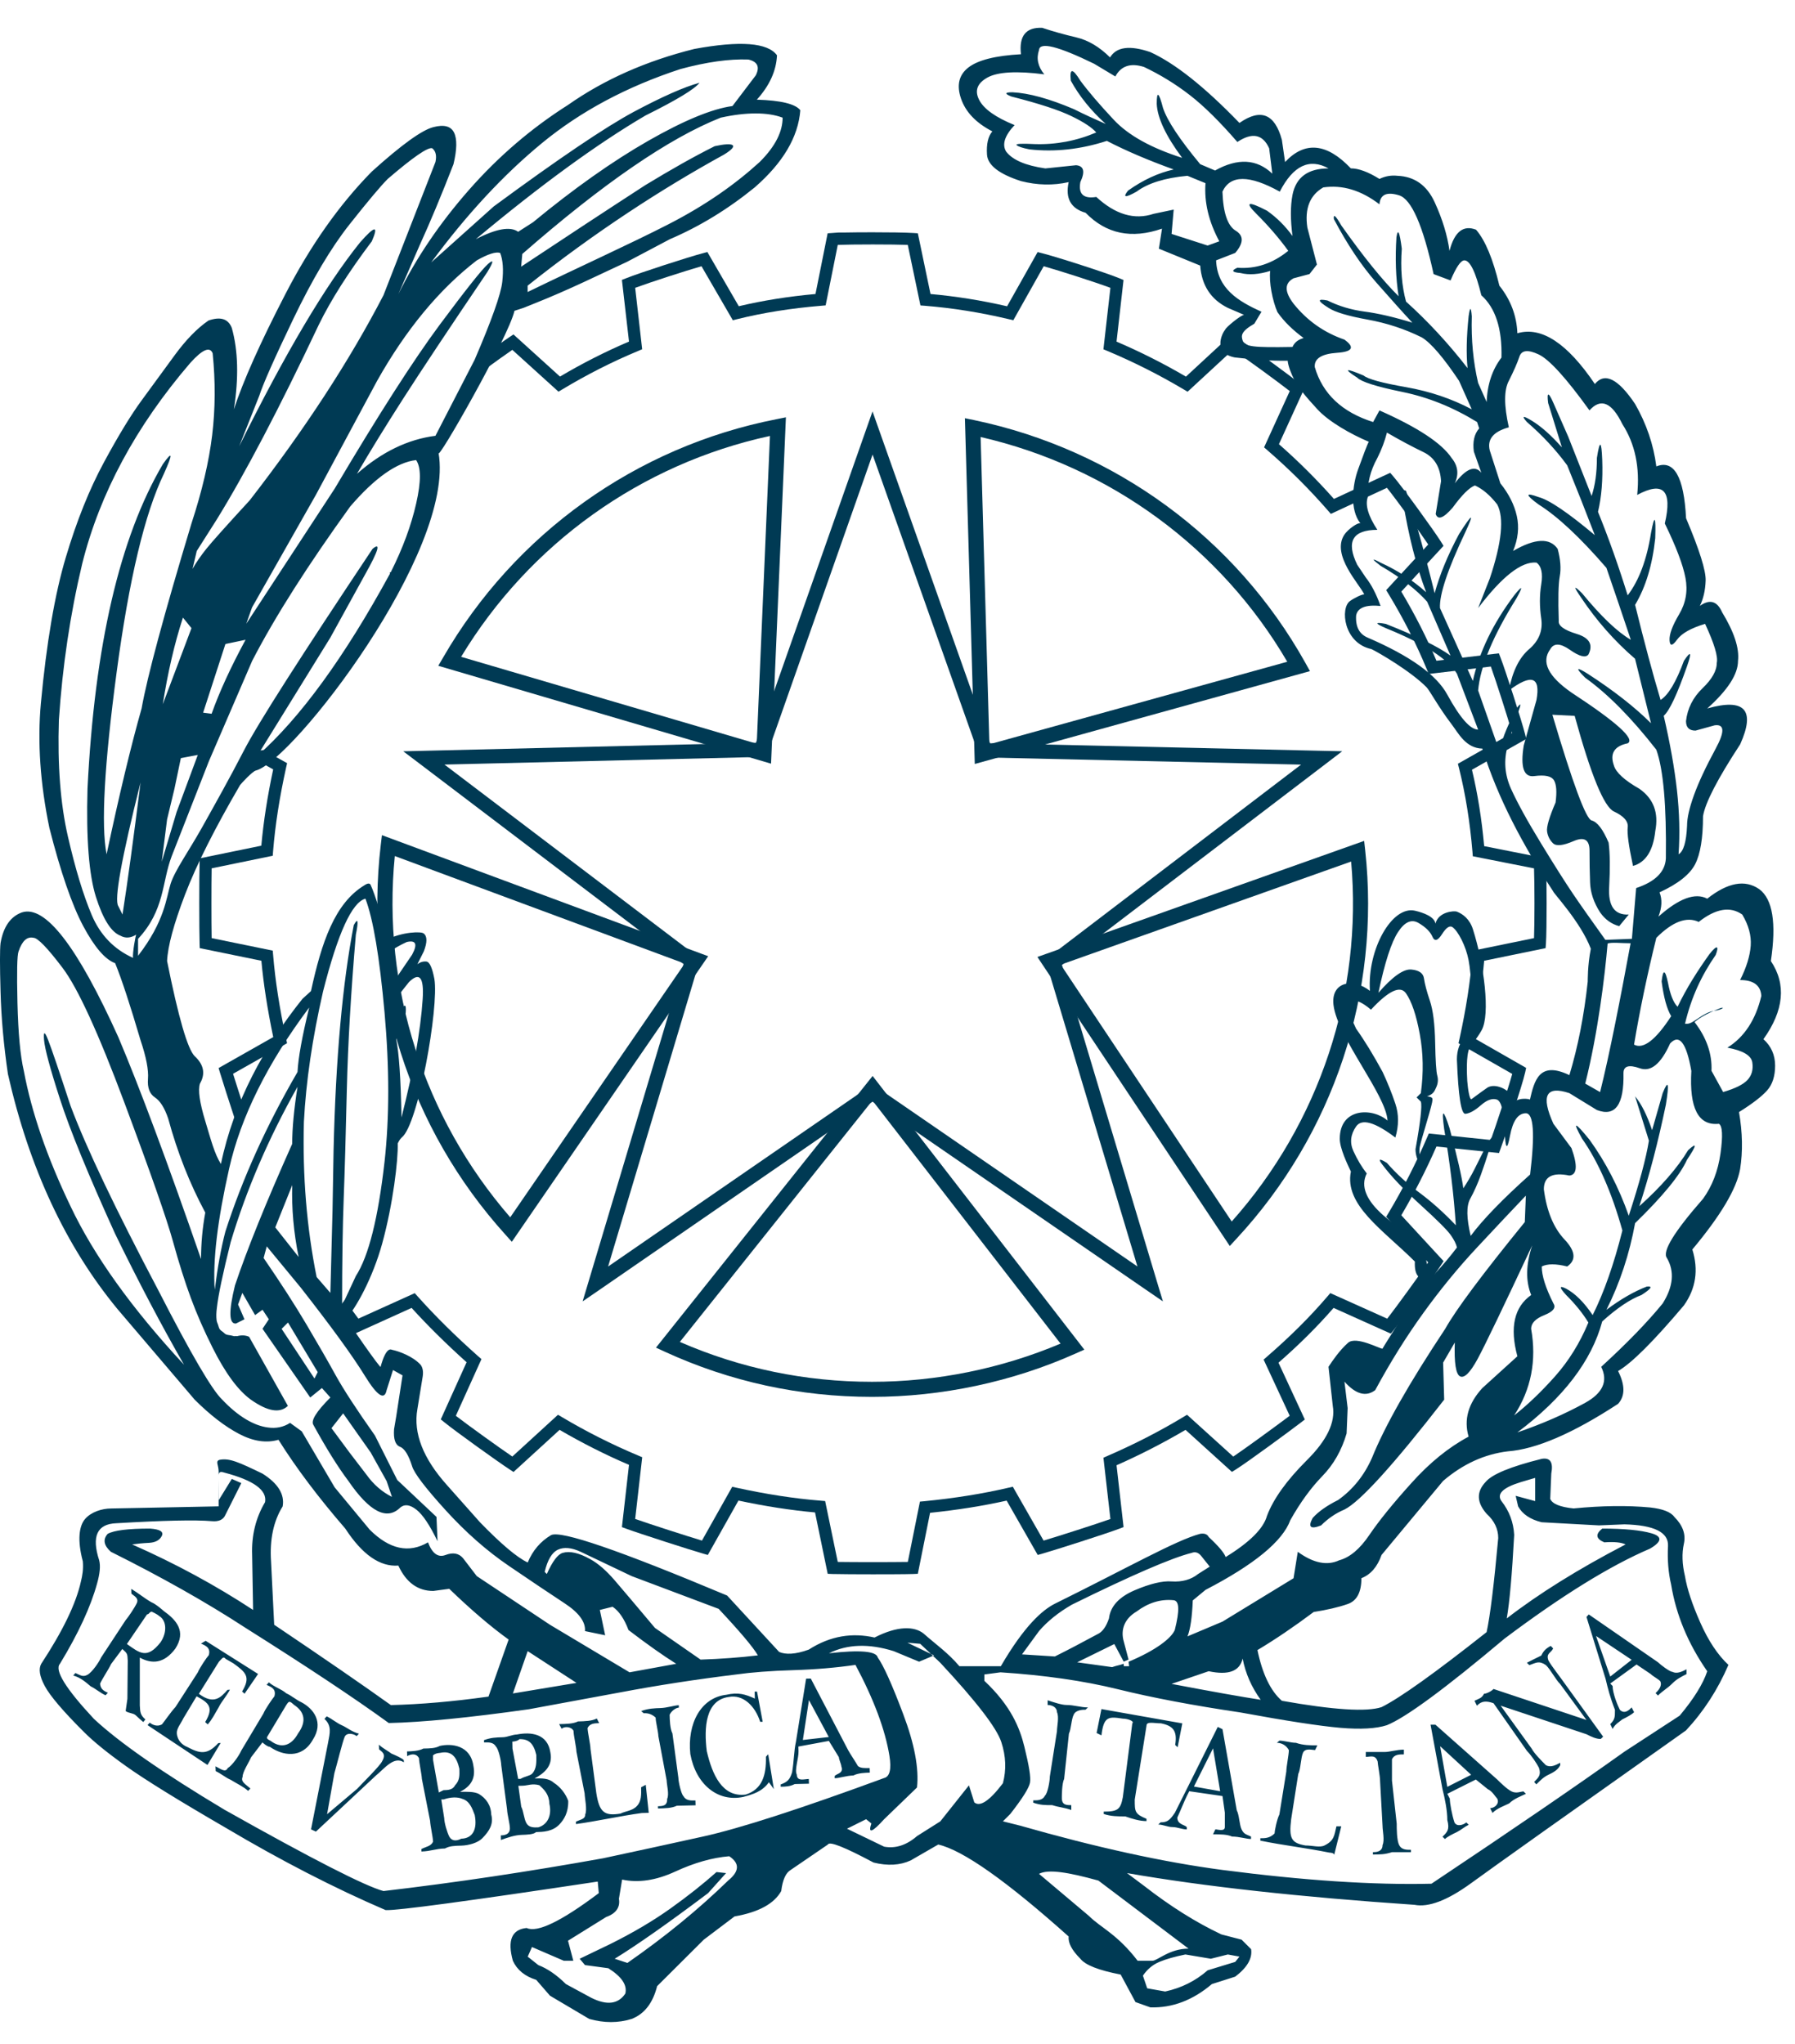 <svg width="36" height="41" viewBox="0 0 36 41" fill="none" xmlns="http://www.w3.org/2000/svg">
<path fill-rule="evenodd" clip-rule="evenodd" d="M27.296 27.089C27.477 27.089 27.731 27.18 27.667 27.331C27.604 27.484 27.532 27.74 27.389 27.757C27.247 27.773 26.969 27.572 26.969 27.393C26.969 27.215 27.116 27.089 27.296 27.089Z" fill="#003A54"/>
<path fill-rule="evenodd" clip-rule="evenodd" d="M11.583 31.995C11.782 32.093 11.98 32.093 12.179 31.995L12.03 31.761L11.69 31.465C11.505 31.366 11.356 31.457 11.243 31.74L11.583 31.995Z" fill="#003A54"/>
<path fill-rule="evenodd" clip-rule="evenodd" d="M21.752 38.862C21.695 38.961 21.731 39.06 21.859 39.159C21.986 39.258 22.092 39.279 22.177 39.223L21.752 38.862Z" fill="#003A54"/>
<path fill-rule="evenodd" clip-rule="evenodd" d="M35.516 19.276C35.63 18.513 35.552 18.032 35.283 17.834C34.999 17.636 34.651 17.7 34.24 18.025C33.999 17.898 33.673 18.018 33.261 18.385C33.333 18.201 33.339 18.039 33.283 17.898C33.652 17.728 33.889 17.541 33.996 17.336C34.102 17.131 34.155 16.81 34.155 16.372C34.198 16.103 34.446 15.623 34.9 14.93C35.212 14.238 34.992 13.997 34.24 14.21C34.651 13.842 34.857 13.524 34.857 13.255C34.886 13.001 34.779 12.676 34.538 12.28C34.439 12.054 34.29 12.012 34.091 12.153C34.162 12.012 34.201 11.842 34.208 11.644C34.215 11.447 34.084 11.03 33.815 10.394C33.773 9.56 33.573 9.214 33.219 9.355C33.163 8.917 33.02 8.5 32.794 8.104C32.453 7.596 32.184 7.461 31.986 7.702C31.432 6.882 30.914 6.543 30.432 6.684C30.418 6.331 30.297 6.013 30.071 5.73C29.943 5.193 29.787 4.819 29.603 4.607C29.347 4.508 29.17 4.649 29.071 5.031C29.028 4.72 28.929 4.395 28.773 4.055C28.617 3.716 28.369 3.54 28.028 3.526C27.901 3.512 27.78 3.533 27.666 3.589C27.44 3.448 27.248 3.377 27.092 3.377C26.61 2.869 26.17 2.826 25.773 3.25L25.709 2.805C25.567 2.282 25.284 2.169 24.858 2.466C24.163 1.745 23.568 1.272 23.071 1.045C22.66 0.904 22.39 0.939 22.263 1.152C22.05 0.94 21.823 0.805 21.582 0.749C21.341 0.692 21.114 0.629 20.902 0.558C20.575 0.544 20.434 0.721 20.476 1.088C19.965 1.116 19.614 1.205 19.423 1.353C19.231 1.501 19.182 1.71 19.274 1.978C19.366 2.247 19.575 2.466 19.902 2.635C19.817 2.734 19.781 2.89 19.795 3.102C19.81 3.314 20.036 3.49 20.476 3.632C20.802 3.716 21.121 3.723 21.433 3.653C21.362 3.978 21.476 4.183 21.773 4.268C22.185 4.692 22.695 4.798 23.305 4.586L23.242 4.988L24.071 5.327C24.1 5.723 24.284 6.006 24.625 6.175L24.95 6.315C24.88 6.323 24.575 6.574 24.571 6.614C24.503 6.693 24.321 7.083 24.764 7.169C25.101 7.208 25.471 7.242 25.825 7.235C25.834 7.339 25.898 7.508 25.965 7.628C26.026 7.756 26.174 7.942 26.422 8.21C26.653 8.46 27.087 8.706 27.453 8.861C27.43 8.888 27.329 9.163 27.237 9.416C27.125 9.725 27.067 10.227 27.284 10.496C27.237 10.473 27.033 10.615 26.96 10.727C26.696 11.135 27.27 11.72 27.361 11.922C27.316 11.917 27.157 11.996 27.074 12.056C26.877 12.196 26.944 12.899 27.505 13.019C27.645 13.086 28.289 13.459 28.611 13.785C28.673 13.849 28.854 14.188 29.111 14.524C29.249 14.704 29.394 15.007 29.73 15.015C30.037 16.006 30.544 16.953 31.15 17.878C31.147 17.906 31.704 18.495 31.905 19.029C31.837 19.374 31.845 19.671 31.843 19.688C31.77 20.369 31.647 20.995 31.475 21.564C30.871 21.274 30.773 21.67 30.683 22.058C30.699 22.039 30.403 22.001 30.363 22.137C30.39 21.901 30.001 21.695 29.825 21.819C29.82 21.822 29.631 21.955 29.514 22.044C29.475 22.073 29.44 21.849 29.427 21.682C29.421 21.567 29.398 21.173 29.472 21.019C29.483 20.994 29.626 20.824 29.714 20.666C29.894 20.346 29.763 19.338 29.541 18.64C29.475 18.431 29.337 18.331 29.216 18.284C29.167 18.265 28.849 18.283 28.789 18.526C28.772 18.388 28.548 18.306 28.382 18.267C27.917 18.156 27.419 19.047 27.475 19.874C27.136 19.607 26.69 19.692 26.744 20.155C26.82 20.804 27.799 21.956 27.828 22.476C27.535 22.216 26.871 22.209 26.87 22.841C26.87 23.034 27.027 23.359 27.093 23.498C26.958 24.172 27.738 24.667 28.376 25.303C28.364 25.604 28.468 25.608 28.565 25.725C28.45 25.903 27.736 27.023 27.727 27.05C27.692 27.064 27.2 26.789 27.037 26.932C26.865 27.084 26.725 27.291 26.644 27.414L26.73 28.2C26.787 28.524 26.613 28.889 26.208 29.29C25.804 29.693 25.538 30.064 25.41 30.404C25.34 30.658 25.063 30.934 24.581 31.23C24.553 31.146 24.439 31.011 24.241 30.827C24.212 30.771 24.155 30.75 24.07 30.764C23.588 30.892 22.616 31.445 21.156 32.166C20.902 32.294 20.54 32.615 20.072 33.42H19.242C19.015 33.152 18.774 32.986 18.518 32.76C18.334 32.619 18.008 32.604 17.54 32.844C17.101 32.745 16.661 32.804 16.221 33.086C15.952 33.185 15.753 33.189 15.626 33.133L14.583 32.002C12.428 31.097 11.25 30.691 11.052 30.79C10.839 30.917 10.683 31.099 10.584 31.339C10.371 31.24 10.052 30.971 9.626 30.532L8.967 29.79C8.485 29.253 8.286 28.744 8.371 28.263L8.478 27.606C8.492 27.507 8.478 27.429 8.435 27.373C8.279 27.203 8.003 27.102 7.861 27.073C7.831 27.06 7.739 27.028 7.634 27.411C7.662 27.503 6.953 26.481 6.944 26.447C7.134 26.243 7.473 25.64 7.666 24.939C7.884 24.144 7.986 23.268 7.977 22.933C8.01 22.87 8.019 22.853 8.057 22.815C8.387 22.563 8.806 20.203 8.712 19.636C8.669 19.41 8.616 19.293 8.552 19.286C8.488 19.279 8.428 19.297 8.371 19.339L8.499 19.084C8.57 18.901 8.57 18.781 8.499 18.724C8.457 18.679 8.073 18.685 7.74 18.854C7.699 18.485 7.524 17.945 7.434 17.75C7.404 17.684 7.312 17.755 7.309 17.756C6.713 18.116 6.449 18.902 6.237 19.878L6.066 20.034C5.302 20.988 4.691 22.098 4.431 23.346C4.303 23.147 4.23 22.861 4.117 22.486C4.003 22.113 3.968 21.861 4.01 21.734C4.124 21.537 4.088 21.353 3.904 21.183C3.762 21.041 3.578 20.406 3.351 19.275C3.365 18.978 3.485 18.533 3.712 17.94C3.939 17.346 4.319 16.595 4.815 15.746C4.842 15.71 5.062 15.472 5.13 15.455C5.866 15.272 9.139 11.048 8.795 9.081C8.741 9.316 10.201 6.759 10.318 6.234L10.499 6.175L10.711 6.09C11.421 5.808 12.024 5.506 12.577 5.251L13.434 4.798C14.03 4.543 14.598 4.197 15.136 3.759C15.704 3.264 16.009 2.749 16.051 2.211C15.952 2.084 15.661 2.014 15.179 1.999C15.434 1.717 15.569 1.42 15.583 1.109C15.399 0.855 14.846 0.812 13.924 0.982C12.96 1.222 12.115 1.597 11.392 2.105C10.655 2.572 9.992 3.141 9.403 3.812C8.814 4.483 8.343 5.179 7.989 5.9L8.414 4.925C8.627 4.458 8.854 3.914 9.095 3.293C9.166 2.996 9.169 2.784 9.105 2.657C9.042 2.53 8.903 2.494 8.691 2.55C8.464 2.607 8.052 2.904 7.457 3.441C6.804 4.105 6.226 4.925 5.723 5.9C5.219 6.875 4.875 7.645 4.691 8.21C4.79 7.574 4.776 7.03 4.649 6.578C4.578 6.394 4.422 6.345 4.181 6.429C3.954 6.585 3.727 6.818 3.5 7.129C3.273 7.44 3.053 7.74 2.841 8.03C2.628 8.32 2.376 8.733 2.086 9.27C1.795 9.807 1.539 10.443 1.32 11.178C1.1 11.913 0.933 12.888 0.82 14.103C0.749 14.88 0.806 15.714 0.99 16.604C1.217 17.495 1.444 18.152 1.67 18.576C1.897 19 2.11 19.247 2.309 19.318C2.436 19.629 2.607 20.145 2.819 20.866C2.933 21.204 2.982 21.462 2.968 21.639C2.954 21.815 3 21.94 3.107 22.011C3.213 22.081 3.301 22.222 3.373 22.434C3.557 23.113 3.805 23.741 4.117 24.321C4.06 24.632 4.032 24.942 4.032 25.253C3.352 23.29 2.798 21.805 2.373 20.802C1.55 18.979 0.905 18.145 0.437 18.301C0.209 18.385 0.067 18.59 0.011 18.915C-0.004 19.042 -0.004 19.367 0.011 19.89C0.025 20.413 0.074 20.965 0.159 21.543C0.585 23.423 1.316 24.992 2.351 26.25L3.904 28.073C4.216 28.384 4.514 28.613 4.797 28.761C5.081 28.91 5.343 28.948 5.585 28.878C5.939 29.443 6.386 30.036 6.925 30.659C7.265 31.181 7.62 31.429 7.989 31.401C8.145 31.739 8.378 31.91 8.691 31.91L9.01 31.867C9.449 32.291 9.847 32.63 10.201 32.885L9.797 34.029C9.088 34.128 8.435 34.185 7.839 34.199C7.286 33.803 6.507 33.266 5.499 32.588L5.436 31.316C5.407 30.878 5.485 30.51 5.669 30.214C5.712 29.974 5.577 29.754 5.265 29.557C4.797 29.331 4.598 29.238 4.4 29.281C4.315 29.309 4.385 29.387 4.385 29.515V29.594C4.385 29.53 4.413 29.508 4.494 29.535C5.09 29.691 5.359 29.889 5.316 30.129C5.131 30.44 5.042 30.794 5.057 31.189L5.076 32.291C4.324 31.797 3.515 31.358 2.65 30.977C2.749 30.963 2.862 30.951 2.989 30.945C3.117 30.938 3.202 30.892 3.245 30.807C3.287 30.722 3.209 30.673 3.01 30.659C2.571 30.659 2.287 30.694 2.159 30.765C2.06 30.878 2.081 30.997 2.223 31.124C3.244 31.633 4.145 32.142 4.925 32.651C6.159 33.429 7.116 34.064 7.797 34.559C8.464 34.545 9.399 34.453 10.605 34.283L12.435 33.945C13.186 33.803 13.966 33.683 14.775 33.584C15.072 33.542 15.448 33.513 15.902 33.499C16.356 33.485 16.774 33.449 17.157 33.393C17.526 34.086 17.753 34.693 17.838 35.216C17.881 35.485 17.845 35.634 17.732 35.662C16.044 36.283 14.831 36.675 14.094 36.837C13.357 37 12.69 37.145 12.094 37.272C10.605 37.54 9.137 37.76 7.691 37.929C7.322 37.83 6.258 37.286 4.5 36.297C3.251 35.549 2.379 34.94 1.883 34.475C1.316 33.867 1.089 33.499 1.202 33.371C1.571 32.764 1.819 32.227 1.947 31.761C2.003 31.563 2.018 31.408 1.989 31.295C1.833 30.814 1.947 30.567 2.33 30.552C3.28 30.496 3.918 30.482 4.244 30.51C4.386 30.524 4.479 30.482 4.521 30.383L4.84 29.747L4.649 29.663L4.388 30.087L4.385 29.658V30.213L2.23 30.256C2.045 30.256 1.826 30.326 1.705 30.468C1.585 30.609 1.548 30.892 1.661 31.316C1.675 31.471 1.652 31.605 1.623 31.719C1.524 32.17 1.253 32.722 0.827 33.371C0.771 33.471 0.791 33.619 0.898 33.817C1.004 34.015 1.268 34.326 1.694 34.749C1.878 34.933 2.157 35.16 2.533 35.428C2.909 35.696 3.571 36.106 4.521 36.657C5.642 37.322 6.712 37.872 7.733 38.311C7.946 38.325 9.364 38.134 11.988 37.739L12.009 37.971C11.257 38.537 10.775 38.77 10.562 38.67C10.264 38.699 10.172 38.918 10.286 39.328C10.371 39.512 10.527 39.639 10.754 39.71L11.03 40.028L11.817 40.494C12.115 40.578 12.399 40.578 12.668 40.494C12.924 40.395 13.094 40.175 13.179 39.837L13.263 39.753L14.115 38.904L14.732 38.438C15.214 38.354 15.526 38.184 15.668 37.929C15.696 37.703 15.76 37.562 15.859 37.505L16.604 36.996C16.632 36.926 16.937 37.046 17.519 37.357C17.803 37.428 18.051 37.413 18.264 37.315L18.817 36.996C19.313 37.11 20.185 37.725 21.433 38.841C21.419 38.969 21.497 39.116 21.667 39.286C21.766 39.414 22.036 39.519 22.476 39.604L22.773 40.156L23.071 40.262C23.51 40.276 23.922 40.12 24.305 39.795L24.773 39.646C25.014 39.463 25.12 39.279 25.092 39.095L24.901 38.904L24.496 38.799C23.985 38.558 23.469 38.233 22.944 37.824L22.603 37.569C24.149 37.838 26.07 38.049 28.368 38.205C28.651 38.261 29.031 38.116 29.506 37.77C29.981 37.424 31.417 36.403 33.814 34.707C34.169 34.326 34.452 33.888 34.665 33.393C34.452 33.195 34.264 32.913 34.101 32.545C33.938 32.178 33.835 31.867 33.793 31.612C33.736 31.372 33.729 31.156 33.771 30.965C33.814 30.775 33.75 30.595 33.58 30.425C33.509 30.326 33.346 30.263 33.091 30.235C32.637 30.193 32.126 30.199 31.559 30.255C31.289 30.227 31.134 30.164 31.091 30.064L31.112 29.556C31.155 29.33 31.091 29.231 30.921 29.26C30.297 29.415 29.921 29.57 29.793 29.726C29.608 29.923 29.616 30.135 29.815 30.362C29.97 30.503 30.048 30.665 30.048 30.849C29.963 31.782 29.886 32.411 29.815 32.736C28.779 33.555 28.077 34.057 27.708 34.24C27.41 34.339 26.744 34.297 25.709 34.113C25.482 33.916 25.319 33.576 25.219 33.096C25.574 32.884 25.95 32.629 26.347 32.332C26.616 32.29 26.843 32.237 27.027 32.173C27.212 32.11 27.304 31.937 27.304 31.654C27.488 31.583 27.623 31.428 27.708 31.188L28.942 29.704C29.339 29.364 29.771 29.167 30.239 29.11C30.807 29.068 31.545 28.75 32.452 28.157C32.594 28 32.594 27.782 32.452 27.499C32.722 27.343 33.161 26.906 33.771 26.184C34.012 25.846 34.069 25.471 33.941 25.061C34.508 24.383 34.828 23.846 34.899 23.45C34.955 23.097 34.948 22.715 34.877 22.305C35.147 22.136 35.335 21.991 35.441 21.871C35.548 21.751 35.601 21.584 35.601 21.373C35.601 21.161 35.523 20.984 35.367 20.843C35.779 20.265 35.828 19.742 35.516 19.276ZM15.696 2.36C15.696 2.628 15.562 2.925 15.235 3.25C14.739 3.702 14.146 4.119 13.401 4.501C12.657 4.883 11.659 5.334 10.582 5.857V5.73C11.929 4.657 13.284 3.78 14.518 3.102C14.844 2.904 14.717 2.847 14.334 2.932C13.909 3.144 13.448 3.406 12.938 3.716C12.087 4.268 11.261 4.812 10.452 5.349L10.475 5.094C12.092 3.681 13.419 2.77 14.454 2.36C14.965 2.247 15.398 2.247 15.696 2.36ZM10.871 2.869C11.644 2.233 12.569 1.738 13.647 1.385C14.172 1.243 14.626 1.18 15.008 1.194C15.193 1.236 15.243 1.342 15.157 1.512L14.69 2.127C14.278 2.183 13.714 2.417 12.998 2.826C12.282 3.236 11.512 3.78 10.69 4.458L10.392 4.649C10.236 4.536 9.953 4.586 9.542 4.798C10.846 3.709 11.981 2.883 12.945 2.317C13.569 2.007 13.931 1.788 14.03 1.66C13.718 1.745 13.279 1.94 12.711 2.243C12.144 2.547 11.208 3.179 9.903 4.14L8.648 5.264C9.357 4.303 10.098 3.505 10.871 2.869ZM9.563 5.222C9.789 5.094 9.945 5.045 10.031 5.073C10.087 5.215 10.101 5.409 10.073 5.656C10.045 5.904 9.86 6.423 9.52 7.214L8.733 8.741C8.18 8.811 7.655 9.066 7.159 9.504C7.414 9.066 7.722 8.564 8.084 7.999C8.446 7.434 9.009 6.586 9.775 5.455C9.903 5.243 9.907 5.19 9.786 5.296C9.666 5.403 9.343 5.809 8.818 6.515C8.293 7.222 7.591 8.317 6.712 9.801C6.471 10.168 5.893 11.054 4.939 12.511L5.055 12.183L6.334 9.928L7.563 7.639C8.144 6.606 8.811 5.801 9.563 5.222ZM4.35 10.415C4.917 9.496 5.599 8.196 6.393 6.515C6.634 6.02 6.988 5.462 7.457 4.84C7.598 4.515 7.52 4.522 7.222 4.861C6.528 5.723 5.719 7.087 4.797 8.952L5.201 7.935C5.273 7.709 5.499 7.197 5.882 6.398C6.265 5.6 6.641 4.967 7.01 4.501C7.379 4.035 7.634 3.731 7.776 3.589C8.286 3.151 8.584 2.946 8.669 2.974C8.74 3.031 8.761 3.123 8.733 3.25L7.691 5.921C7.01 7.235 6.116 8.606 5.01 10.033C4.542 10.542 4.251 10.867 4.138 11.008C4.025 11.15 3.932 11.284 3.861 11.411L3.946 11.051L4.35 10.415ZM4.925 12.832C4.627 13.383 4.4 13.877 4.244 14.316L4.074 14.294L4.521 12.917L4.925 12.832ZM3.351 16.435L3.499 15.82L3.627 15.206L3.967 15.142L3.542 16.287L3.244 17.283L3.351 16.435ZM3.265 14.125C3.365 13.489 3.499 12.909 3.669 12.387L3.84 12.599L3.265 14.125ZM2.457 18.343L2.372 18.173C2.287 18.046 2.436 17.219 2.819 15.693C2.677 16.824 2.557 17.707 2.457 18.343ZM2.138 17.135C2.024 16.555 2.092 15.336 2.34 13.478C2.588 11.62 2.904 10.295 3.287 9.503C3.471 9.094 3.464 9.03 3.265 9.312C2.4 10.782 1.897 12.951 1.755 15.82C1.727 16.823 1.784 17.548 1.925 17.993C2.067 18.438 2.23 18.696 2.415 18.767C2.514 18.823 2.62 18.816 2.734 18.745C2.721 18.742 2.654 19.126 2.668 19.212C2.288 19.041 2.01 18.754 1.84 18.353C1.67 17.951 1.51 17.424 1.361 16.774C1.212 16.124 1.152 15.347 1.181 14.442C1.252 13.368 1.407 12.322 1.649 11.305C2.003 9.892 2.726 8.549 3.818 7.277C4.06 7.009 4.209 6.945 4.265 7.086C4.322 7.652 4.319 8.199 4.255 8.729C4.191 9.259 4.053 9.849 3.84 10.499C3.286 12.336 2.953 13.573 2.84 14.209C2.627 14.959 2.393 15.933 2.138 17.135ZM2.769 19.17V18.831C3.307 18.251 3.244 17.7 3.442 17.177L4.189 15.269L5.057 13.256C5.525 12.351 6.186 11.32 7.022 10.161C7.519 9.582 7.963 9.271 8.345 9.228C8.445 9.37 8.447 9.659 8.347 10.097C8.248 10.535 8.079 10.995 7.838 11.475C7.822 11.481 7.802 11.489 7.824 11.501C6.907 13.184 6.018 14.404 5.158 15.163L6.625 12.789L7.325 11.517C7.595 11.037 7.641 10.867 7.471 11.009C6.039 13.157 5.174 14.506 4.89 15.057C4.606 15.608 4.316 16.124 4.047 16.605C3.777 17.085 3.506 17.46 3.421 17.728C3.336 17.997 3.307 18.477 2.769 19.17ZM8.477 20.039C8.435 20.675 8.293 21.466 8.052 22.413C8.038 21.636 8.002 21.113 7.946 20.844L8.137 20.314C8.151 20.13 8.116 20.123 8.03 20.293L7.903 20.526L7.882 20.102L8.201 19.699C8.414 19.488 8.506 19.601 8.477 20.039ZM8.158 18.894C8.343 18.852 8.378 18.936 8.265 19.148L7.861 19.742C7.832 19.502 7.797 19.297 7.754 19.127C7.896 19.028 8.031 18.951 8.158 18.894ZM6.478 19.89C6.775 18.718 7.059 18.096 7.329 18.025C7.485 18.435 7.612 19.195 7.712 20.304C7.811 21.414 7.811 22.413 7.712 23.304C7.584 24.434 7.393 25.197 7.137 25.593L6.861 26.186C6.861 25.309 6.872 24.596 6.893 24.045C6.914 23.494 6.935 22.762 6.956 21.851C6.978 20.939 7.038 19.904 7.137 18.746C7.194 18.463 7.18 18.4 7.095 18.555C6.868 19.728 6.733 21.233 6.69 23.07L6.669 24.278L6.626 25.932L6.35 25.613C6.151 24.624 6.066 23.586 6.095 22.498C6.137 21.692 6.265 20.823 6.478 19.89ZM4.595 23.441C4.829 22.402 5.364 21.325 6.201 20.208C6.059 20.788 5.981 21.219 5.967 21.501C5.343 22.575 4.861 23.642 4.52 24.702C4.435 25.027 4.364 25.416 4.307 25.868C4.265 25.289 4.361 24.479 4.595 23.441ZM5.989 25.211L5.521 24.618L5.861 23.77C5.847 24.235 5.889 24.717 5.989 25.211ZM10.286 33.966L10.583 33.117L11.562 33.754L10.286 33.966ZM12.626 33.542L11.03 32.588L9.562 31.612L9.286 31.252C9.201 31.153 9.084 31.132 8.935 31.189C8.786 31.245 8.669 31.16 8.584 30.935C8.201 31.16 7.811 31.076 7.414 30.68L6.712 29.832L6.052 28.709L5.818 28.539C5.684 28.625 5.535 28.655 5.372 28.631C5.094 28.595 4.776 28.411 4.457 28.073C4.258 27.888 3.832 27.161 3.18 25.889C2.315 24.25 1.727 23.014 1.415 22.18C1.188 21.487 1.039 21.049 0.968 20.866C0.897 20.682 0.869 20.678 0.883 20.855C0.897 21.031 1.003 21.428 1.202 22.042C1.4 22.657 1.769 23.558 2.308 24.745C2.776 25.706 3.237 26.582 3.691 27.373C2.641 26.242 1.882 25.182 1.414 24.193C0.946 23.218 0.634 22.314 0.478 21.48C0.408 21.183 0.365 20.727 0.35 20.113C0.336 19.498 0.343 19.156 0.372 19.084C0.443 18.872 0.542 18.781 0.67 18.809C0.755 18.809 0.95 19.01 1.255 19.413C1.56 19.816 1.974 20.721 2.499 22.127C3.024 23.532 3.346 24.454 3.467 24.893C3.588 25.331 3.708 25.712 3.829 26.038C3.949 26.363 4.095 26.695 4.265 27.034C4.52 27.542 4.775 27.888 5.031 28.073C5.367 28.31 5.613 28.352 5.774 28.198L4.996 26.812C4.926 26.781 4.846 26.775 4.754 26.8C4.739 26.801 4.729 26.796 4.715 26.796C4.714 26.796 4.714 26.801 4.713 26.801C4.681 26.8 4.658 26.789 4.629 26.784C4.597 26.779 4.562 26.776 4.535 26.765C4.51 26.754 4.494 26.733 4.473 26.717C4.449 26.699 4.422 26.683 4.405 26.657C4.389 26.633 4.383 26.6 4.373 26.571C4.363 26.541 4.348 26.515 4.344 26.479C4.335 26.408 4.337 26.324 4.35 26.228C4.378 25.974 4.471 25.536 4.626 24.914C4.939 23.868 5.385 22.83 5.967 21.798C5.896 22.25 5.86 22.631 5.86 22.943C5.336 24.116 4.953 25.063 4.712 25.783C4.584 26.306 4.591 26.56 4.733 26.546L4.903 26.461L4.775 26.165L4.86 25.932L5.116 26.377L5.265 26.27L5.392 26.461L5.265 26.652L6.222 28.03L6.456 27.84L6.626 28.03C6.343 28.313 6.229 28.497 6.286 28.581C6.542 29.047 6.775 29.422 6.988 29.705C7.414 30.326 7.761 30.503 8.03 30.235C8.115 30.165 8.222 30.179 8.349 30.278C8.477 30.377 8.619 30.588 8.775 30.913L8.754 30.425L7.967 29.684L7.52 28.793C7.151 28.271 6.889 27.868 6.733 27.586C6.577 27.302 6.382 26.964 6.148 26.568C5.914 26.172 5.627 25.727 5.287 25.232L5.35 24.999L6.031 25.825C6.641 26.603 7.07 27.193 7.318 27.596C7.566 27.999 7.712 28.094 7.754 27.882L7.882 27.479L8.073 27.586L7.946 28.412L7.903 28.666C7.889 28.864 7.928 28.98 8.02 29.017C8.112 29.051 8.194 29.182 8.265 29.408C8.307 29.549 8.531 29.843 8.935 30.288C9.339 30.733 9.765 31.108 10.211 31.411C10.658 31.715 11.027 31.963 11.318 32.154C11.609 32.344 11.747 32.531 11.732 32.715L12.137 32.799L12.03 32.291L12.286 32.227C12.413 32.312 12.52 32.468 12.605 32.694C12.974 32.976 13.293 33.202 13.562 33.371L12.626 33.542ZM5.648 26.653L5.776 26.526L6.372 27.521L6.307 27.649L5.648 26.653ZM6.648 28.645L6.882 28.348L7.435 29.133L7.754 29.706L7.861 30.023C7.663 29.924 7.492 29.776 7.35 29.578L7.01 29.134L6.648 28.645ZM14.051 33.287L13.136 32.652C12.768 32.213 12.498 31.896 12.328 31.697C12.158 31.5 11.995 31.358 11.839 31.273C11.612 31.146 11.428 31.104 11.286 31.146C11.187 31.174 11.08 31.316 10.967 31.57L10.924 31.528C10.981 31.287 11.069 31.139 11.19 31.082C11.31 31.026 11.463 31.04 11.647 31.125L12.668 31.612L14.413 32.269C14.838 32.722 15.101 33.033 15.2 33.202C14.845 33.245 14.462 33.273 14.051 33.287ZM14.604 37.718C14.009 38.297 13.335 38.848 12.583 39.371L12.328 39.287C12.768 39.017 13.392 38.58 14.2 37.972L14.562 37.569L14.37 37.548C14.101 37.788 13.793 38.032 13.445 38.28C13.097 38.528 12.697 38.764 12.243 38.99L11.626 39.287L11.732 39.414L12.2 39.477C12.47 39.647 12.583 39.817 12.541 39.986C12.399 40.198 12.172 40.226 11.86 40.071L11.35 39.795C11.165 39.612 10.981 39.485 10.796 39.414L10.584 39.245L10.669 39.052L11.307 39.327H11.498L11.392 38.925L12.158 38.449C12.356 38.379 12.442 38.253 12.413 38.084L12.477 37.699C12.803 37.77 13.158 37.715 13.541 37.539C13.924 37.362 14.285 37.259 14.625 37.231C14.838 37.372 14.831 37.534 14.604 37.718ZM23.497 4.692L23.539 4.204L23.135 4.289C22.752 4.416 22.369 4.303 21.987 3.95C21.731 3.992 21.624 3.893 21.667 3.653C21.766 3.441 21.738 3.328 21.582 3.314L20.965 3.378C20.568 3.321 20.306 3.208 20.178 3.039C20.093 2.897 20.15 2.72 20.348 2.509C19.965 2.353 19.728 2.184 19.636 2C19.543 1.816 19.6 1.668 19.806 1.554C20.011 1.442 20.391 1.42 20.944 1.491C20.816 1.335 20.781 1.173 20.838 1.004C20.852 0.834 21.22 0.926 21.944 1.279L22.369 1.534C22.483 1.321 22.674 1.258 22.944 1.343C23.27 1.498 23.575 1.685 23.858 1.904C24.142 2.123 24.461 2.438 24.816 2.848C25.113 2.65 25.326 2.692 25.454 2.975L25.517 3.483C25.206 3.187 24.823 3.166 24.369 3.42L24.071 3.293C23.66 2.798 23.412 2.424 23.326 2.169C23.241 1.844 23.199 1.816 23.199 2.084C23.213 2.367 23.383 2.728 23.709 3.166C23.085 2.968 22.628 2.713 22.337 2.402C22.046 2.091 21.823 1.83 21.667 1.618C21.511 1.364 21.448 1.364 21.476 1.618C21.646 1.929 21.88 2.219 22.177 2.487C21.951 2.388 21.738 2.29 21.539 2.19C21.043 1.979 20.632 1.866 20.306 1.851C20.149 1.851 20.142 1.88 20.284 1.936C20.838 2.077 21.238 2.208 21.486 2.328C21.735 2.448 21.901 2.558 21.986 2.657C21.589 2.826 21.177 2.904 20.752 2.89C20.483 2.876 20.362 2.883 20.39 2.911C20.419 2.939 20.504 2.968 20.646 2.996C21.156 3.053 21.674 2.996 22.199 2.826C22.582 3.024 23.028 3.215 23.539 3.399C23.227 3.469 22.922 3.611 22.624 3.823C22.511 3.964 22.567 3.971 22.794 3.844C23.021 3.675 23.361 3.568 23.815 3.526L24.177 3.674C24.149 4.056 24.241 4.444 24.454 4.84L24.22 4.925L23.497 4.692ZM25.922 6.959C25.128 6.973 24.968 6.954 24.923 6.832C24.893 6.738 24.876 6.653 25.156 6.493L25.3 6.253C24.838 6.043 24.412 5.793 24.39 5.222L24.773 5.073C24.943 4.876 24.947 4.727 24.784 4.628C24.62 4.529 24.532 4.268 24.517 3.844C24.674 3.505 25.056 3.505 25.667 3.844C25.936 3.321 26.262 3.166 26.645 3.378C26.234 3.378 25.992 3.554 25.922 3.908C25.879 4.134 25.879 4.409 25.922 4.734C25.78 4.537 25.61 4.367 25.411 4.226C25.028 4.028 24.957 4.049 25.198 4.289C25.439 4.529 25.653 4.777 25.837 5.031C25.524 5.285 25.184 5.399 24.816 5.37C24.688 5.427 24.709 5.462 24.879 5.476C25.049 5.519 25.248 5.505 25.475 5.434C25.447 5.66 25.521 6.035 25.62 6.261C25.755 6.454 25.934 6.625 26.145 6.78C26.046 6.808 25.965 6.86 25.922 6.959ZM26.369 7.363C26.355 7.193 26.503 7.098 26.816 7.076C27.127 7.055 27.177 6.967 26.964 6.812C26.553 6.67 26.213 6.43 25.943 6.091C25.759 5.85 25.759 5.681 25.943 5.582L26.263 5.497L26.412 5.306L26.22 4.564C26.163 4.183 26.27 3.915 26.539 3.759C26.922 3.703 27.298 3.816 27.666 4.098C27.681 3.901 27.812 3.841 28.061 3.918C28.308 3.996 28.539 4.522 28.752 5.498L29.092 5.625C29.205 5.356 29.298 5.222 29.369 5.222C29.482 5.222 29.596 5.455 29.709 5.922C29.993 6.176 30.128 6.593 30.113 7.172C29.929 7.412 29.829 7.709 29.816 8.063L29.645 7.681C29.546 7.257 29.504 6.812 29.518 6.345C29.503 6.148 29.482 6.148 29.454 6.345C29.412 6.755 29.404 7.101 29.433 7.384C29.05 6.889 28.638 6.445 28.199 6.049C28.114 5.738 28.085 5.384 28.114 4.989C28.071 4.65 28.036 4.572 28.007 4.755C27.979 5.18 27.993 5.575 28.05 5.942C27.723 5.618 27.341 5.144 26.901 4.522C26.788 4.324 26.738 4.282 26.752 4.395C27.021 4.904 27.305 5.328 27.603 5.667C27.901 6.006 28.142 6.275 28.326 6.472C27.957 6.359 27.638 6.285 27.369 6.25C27.099 6.214 26.851 6.14 26.624 6.027C26.412 5.985 26.419 6.034 26.645 6.175C26.773 6.26 27.032 6.338 27.422 6.409C27.812 6.479 28.177 6.599 28.518 6.769C28.702 6.882 28.95 7.172 29.262 7.638L29.517 8.21C29.12 7.999 28.681 7.85 28.198 7.765C27.717 7.681 27.433 7.603 27.348 7.532C26.979 7.377 26.936 7.391 27.22 7.575C27.305 7.659 27.606 7.755 28.124 7.861C28.642 7.967 29.141 8.168 29.624 8.465L29.666 8.592C29.567 8.705 29.532 8.86 29.559 9.058L29.709 9.482C29.581 9.326 29.404 9.398 29.177 9.694C29.262 9.51 29.24 9.341 29.113 9.186C28.915 8.889 28.432 8.571 27.666 8.232L27.539 8.465C26.915 8.267 26.525 7.9 26.369 7.363ZM31.549 17.93C31.4 17.71 31.187 17.375 30.911 16.923C30.634 16.47 30.432 16.103 30.304 15.82C30.177 15.538 30.155 15.248 30.24 14.951C30.325 14.655 30.396 14.429 30.453 14.273C30.51 14.118 30.503 14.089 30.432 14.188C30.262 14.485 30.141 14.775 30.07 15.057L29.645 13.849C29.687 13.369 29.943 12.754 30.411 12.005C30.553 11.751 30.538 11.729 30.368 11.941C29.943 12.506 29.666 13.079 29.539 13.658L28.88 12.196C28.865 11.927 29.035 11.418 29.39 10.67C29.574 10.274 29.532 10.288 29.262 10.712C29.035 11.136 28.872 11.532 28.773 11.899C28.575 11.094 28.383 10.408 28.198 9.843L28.049 9.8L28.134 10.034C28.248 10.74 28.404 11.355 28.602 11.878C28.333 11.638 28.028 11.44 27.688 11.285C27.503 11.186 27.503 11.207 27.688 11.348C28.099 11.588 28.411 11.829 28.623 12.069C28.794 12.465 28.95 12.825 29.091 13.15C28.837 12.966 28.404 12.755 27.794 12.514C27.567 12.472 27.567 12.5 27.794 12.599C28.56 12.91 29.035 13.214 29.219 13.511L29.645 14.634C29.489 14.634 29.283 14.401 29.028 13.935C28.815 13.539 28.283 13.157 27.432 12.79C27.262 12.719 27.184 12.571 27.198 12.345C27.227 12.189 27.39 12.125 27.688 12.154C27.602 11.913 27.503 11.723 27.39 11.581L27.22 11.327C26.993 10.861 27.127 10.628 27.624 10.627C27.439 10.345 27.376 10.126 27.432 9.97C27.418 9.702 27.482 9.441 27.624 9.186C27.709 9.016 27.773 8.847 27.816 8.677C28.085 8.833 28.329 8.963 28.55 9.069C28.769 9.176 28.887 9.37 28.901 9.652L28.794 10.309C28.837 10.437 28.95 10.394 29.134 10.182C29.319 9.928 29.468 9.779 29.581 9.737C29.737 9.808 29.886 9.935 30.028 10.118C30.169 10.387 30.12 10.882 29.879 11.602L29.645 12.196C30.127 11.56 30.517 11.256 30.815 11.284C30.914 11.355 30.946 11.5 30.911 11.719C30.875 11.938 30.875 12.167 30.911 12.408C30.946 12.648 30.864 12.853 30.666 13.022C30.468 13.192 30.332 13.467 30.262 13.849C30.716 13.51 30.9 13.573 30.815 14.04L30.56 14.951C30.489 15.389 30.56 15.595 30.772 15.566C30.985 15.538 31.116 15.566 31.166 15.651C31.216 15.735 31.226 15.884 31.198 16.096C31.07 16.393 31.014 16.587 31.028 16.679C31.042 16.771 31.081 16.849 31.145 16.912C31.209 16.976 31.347 16.962 31.56 16.87C31.772 16.778 31.879 16.842 31.879 17.061C31.879 17.28 31.882 17.492 31.89 17.697C31.896 17.902 31.964 18.103 32.092 18.301C32.191 18.442 32.318 18.534 32.474 18.576L32.666 18.343C32.382 18.357 32.251 18.174 32.273 17.792C32.293 17.41 32.29 17.114 32.262 16.902C32.148 16.633 32.035 16.485 31.921 16.456C31.808 16.428 31.545 15.721 31.134 14.336L31.581 14.358C31.907 15.545 32.17 16.184 32.368 16.276C32.566 16.368 32.659 16.474 32.645 16.594C32.63 16.714 32.666 16.972 32.751 17.368C33.006 17.297 33.155 17.064 33.198 16.668C33.269 16.3 33.162 16.018 32.878 15.82C32.581 15.651 32.41 15.495 32.368 15.354C32.283 15.113 32.375 14.965 32.644 14.909C32.8 14.824 32.424 14.485 31.517 13.891C31.049 13.566 30.906 13.276 31.091 13.022C31.162 12.895 31.294 12.899 31.485 13.033C31.676 13.167 31.8 13.199 31.857 13.128C31.956 12.931 31.878 12.793 31.623 12.715C31.368 12.637 31.247 12.549 31.262 12.45C31.247 12.012 31.254 11.716 31.282 11.56C31.311 11.404 31.297 11.221 31.24 11.009C31.084 10.783 30.786 10.796 30.346 11.051C30.446 10.811 30.471 10.577 30.421 10.351C30.371 10.125 30.261 9.906 30.091 9.694L29.879 9.037C29.822 8.811 29.95 8.656 30.261 8.571C30.162 8.133 30.162 7.822 30.261 7.638C30.36 7.44 30.432 7.278 30.474 7.15C30.517 7.023 30.645 7.009 30.857 7.108C31.07 7.207 31.41 7.581 31.878 8.231C32.105 7.977 32.325 8.069 32.538 8.507C32.793 8.903 32.892 9.376 32.835 9.927C33.36 9.645 33.544 9.835 33.389 10.5C33.616 10.966 33.754 11.33 33.803 11.591C33.853 11.853 33.81 12.096 33.675 12.323C33.541 12.549 33.477 12.722 33.484 12.842C33.491 12.962 33.541 12.959 33.633 12.832C33.725 12.704 33.913 12.598 34.197 12.513C34.381 12.909 34.46 13.171 34.431 13.297C34.431 13.453 34.335 13.623 34.144 13.806C33.953 13.99 33.843 14.209 33.814 14.463C33.814 14.591 33.878 14.654 34.005 14.654L34.388 14.548C34.587 14.52 34.594 14.675 34.41 15.014C34.211 15.382 34.066 15.692 33.974 15.947C33.882 16.201 33.835 16.406 33.835 16.562C33.821 16.887 33.764 17.078 33.665 17.134C33.694 16.724 33.682 16.297 33.633 15.852C33.583 15.406 33.495 14.909 33.367 14.357C33.481 14.259 33.637 13.927 33.835 13.361C33.934 13.079 33.913 13.043 33.772 13.255C33.616 13.679 33.459 13.941 33.304 14.039C33.148 13.517 32.977 12.881 32.793 12.132C33.005 11.778 33.14 11.333 33.197 10.796C33.212 10.344 33.183 10.308 33.112 10.69C33.027 11.227 32.871 11.644 32.644 11.941C32.46 11.347 32.261 10.789 32.049 10.266C32.12 9.969 32.148 9.623 32.134 9.227C32.119 8.832 32.084 8.818 32.027 9.185C32.027 9.482 31.991 9.736 31.921 9.948L31.453 8.761L31.155 8.083C31.056 7.857 31.02 7.857 31.049 8.083L31.325 8.973C31.112 8.733 30.913 8.556 30.729 8.443C30.545 8.33 30.509 8.337 30.623 8.464C30.935 8.733 31.204 9.023 31.431 9.333C31.616 9.786 31.8 10.252 31.985 10.733C31.445 10.28 31.07 10.026 30.857 9.97C30.587 9.871 30.587 9.92 30.857 10.118C31.24 10.358 31.693 10.782 32.218 11.39C32.388 11.884 32.551 12.365 32.707 12.832C32.438 12.676 32.112 12.365 31.729 11.899C31.559 11.729 31.552 11.757 31.708 11.983C32.02 12.45 32.381 12.859 32.792 13.213L33.112 14.506C32.785 14.181 32.36 13.848 31.835 13.509C31.608 13.368 31.594 13.396 31.793 13.594C32.247 13.919 32.722 14.4 33.218 15.036C33.36 15.431 33.424 16.159 33.41 17.219C33.395 17.487 33.197 17.685 32.814 17.812L32.729 18.83L32.197 18.851C31.914 18.456 31.697 18.149 31.549 17.93ZM32.242 18.924C32.327 18.895 32.519 18.919 32.703 18.919C32.505 19.993 32.276 21.169 32.091 21.904L31.793 21.734C32.049 20.717 32.186 19.574 32.242 18.924ZM28.464 24.967C28.386 24.904 28.148 24.709 27.752 24.384C27.397 24.074 27.283 23.791 27.411 23.536C27.312 23.409 27.223 23.261 27.145 23.091C27.067 22.922 27.085 22.756 27.198 22.593C27.312 22.431 27.574 22.505 27.985 22.816C28.056 22.576 28.056 22.35 27.985 22.138C27.914 21.926 27.829 21.714 27.73 21.502C27.546 21.163 27.369 20.873 27.198 20.633C27.042 20.308 27.006 20.124 27.092 20.082C27.177 20.039 27.311 20.096 27.496 20.251C27.85 19.87 28.084 19.76 28.198 19.923C28.311 20.085 28.404 20.357 28.474 20.739C28.545 21.12 28.552 21.516 28.496 21.926L28.411 22.011L28.496 22.096C28.524 22.18 28.488 22.498 28.389 23.049C28.389 23.162 28.424 23.276 28.496 23.389C28.467 23.219 28.46 23.091 28.474 23.007C28.488 22.936 28.535 22.77 28.613 22.509C28.691 22.247 28.729 22.1 28.729 22.064C28.729 22.029 28.734 22.003 28.62 21.989C28.748 21.947 28.769 21.887 28.804 21.81C28.84 21.732 28.847 21.654 28.826 21.576C28.804 21.499 28.79 21.276 28.783 20.909C28.776 20.541 28.741 20.262 28.677 20.071C28.613 19.881 28.574 19.732 28.559 19.626C28.545 19.52 28.46 19.46 28.305 19.446C28.148 19.432 27.928 19.588 27.645 19.913C27.773 19.305 27.904 18.898 28.039 18.694C28.173 18.488 28.312 18.429 28.453 18.514C28.595 18.598 28.687 18.69 28.729 18.789C28.772 18.888 28.836 18.87 28.921 18.736C29.006 18.602 29.077 18.556 29.134 18.598C29.19 18.641 29.251 18.725 29.315 18.852C29.378 18.98 29.425 19.114 29.453 19.255C29.481 19.396 29.506 19.654 29.527 20.029C29.548 20.403 29.503 20.654 29.389 20.782C29.275 20.909 29.219 21.064 29.219 21.248C29.247 21.983 29.304 22.346 29.389 22.34C29.474 22.332 29.577 22.276 29.698 22.17C29.818 22.064 29.924 22.025 30.017 22.053C30.109 22.081 30.162 22.287 30.177 22.668C30.191 23.049 30.226 23.089 30.283 22.785C30.34 22.48 30.446 22.329 30.602 22.329C30.758 22.329 30.787 22.739 30.687 23.558C30.134 24.053 29.737 24.463 29.496 24.788C29.411 24.435 29.407 24.187 29.485 24.046C29.563 23.904 29.634 23.746 29.698 23.569C29.762 23.392 29.815 23.233 29.858 23.091C29.971 22.753 29.95 22.725 29.794 23.007C29.709 23.176 29.634 23.325 29.571 23.452C29.507 23.579 29.432 23.706 29.348 23.834C29.319 23.608 29.227 23.205 29.071 22.626C28.943 22.23 28.908 22.237 28.964 22.646C29.078 23.311 29.156 23.954 29.198 24.576C28.957 24.322 28.712 24.103 28.464 23.919C28.216 23.735 28 23.537 27.816 23.325C27.659 23.227 27.631 23.241 27.731 23.368C27.901 23.594 28.152 23.859 28.485 24.163C28.819 24.466 29.021 24.668 29.092 24.767C29.163 24.866 29.205 24.951 29.22 25.021C29.092 25.191 28.943 25.368 28.773 25.552C28.674 25.495 28.617 25.399 28.603 25.265C28.588 25.13 28.542 25.031 28.464 24.967ZM20.838 32.715C21.008 32.517 21.227 32.341 21.497 32.185C22.702 31.591 23.504 31.245 23.901 31.146C23.972 31.118 24.036 31.139 24.092 31.209L24.262 31.422L24.029 31.57C23.887 31.683 23.709 31.733 23.496 31.719C23.312 31.705 23.064 31.765 22.752 31.898C22.44 32.033 22.27 32.22 22.241 32.461C22.184 32.63 22.107 32.736 22.007 32.779C21.695 32.948 21.412 33.097 21.156 33.224L20.497 33.182L20.838 32.715ZM22.646 33.42H22.539L22.536 33.37C22.463 33.399 22.387 33.407 22.305 33.438L21.603 33.341L22.348 32.975L22.537 33.328C22.571 33.313 22.602 33.299 22.634 33.286L22.539 32.927C22.468 32.687 22.554 32.465 22.794 32.323C23.021 32.153 23.27 32.068 23.539 32.096C23.653 32.11 23.66 32.298 23.561 32.694C23.489 32.861 23.178 33.103 22.634 33.33L22.646 33.42ZM19.54 36.15L19.433 35.809L18.859 36.531L18.391 36.827C18.178 37.011 17.958 37.081 17.732 37.039L16.987 36.679L17.37 36.488L17.476 36.573C17.405 36.785 17.49 36.756 17.732 36.488L18.391 35.852C18.433 35.471 18.341 34.979 18.114 34.379C17.888 33.778 17.717 33.401 17.604 33.245C17.576 33.117 17.249 33.089 16.625 33.16C16.994 32.976 17.427 32.962 17.923 33.117L18.433 33.329L18.711 33.212L18.672 33.174L18.199 32.948L18.455 32.97L18.672 33.174L18.732 33.202L18.712 33.212L18.859 33.351C19.582 34.128 19.99 34.658 20.082 34.941C20.175 35.223 20.185 35.499 20.114 35.767C19.845 36.121 19.653 36.248 19.54 36.15ZM24.625 39.201L24.858 39.244L24.773 39.35L24.22 39.519C23.979 39.731 23.695 39.873 23.369 39.944L23.008 39.88L22.922 39.626C23.008 39.499 23.117 39.407 23.252 39.35C23.387 39.293 23.561 39.245 23.774 39.201L24.284 39.287L24.625 39.201ZM23.837 39.084C23.454 39.084 23.213 39.327 23.113 39.327H22.816C22.404 38.79 22.079 38.667 21.838 38.427L20.838 37.584C21.022 37.486 21.419 37.55 22.029 37.719L23.837 39.084ZM26.879 34.655C27.29 34.69 27.602 34.672 27.816 34.602C28.198 34.447 28.985 33.867 30.177 32.864C31.326 32.001 32.297 31.401 33.091 31.062C33.333 30.921 33.343 30.818 33.123 30.754C32.904 30.691 32.574 30.659 32.134 30.659C31.992 30.772 32.006 30.865 32.176 30.935C32.375 30.921 32.517 30.935 32.602 30.977C31.652 31.471 30.857 31.967 30.219 32.461C30.276 32.136 30.325 31.578 30.368 30.786C30.354 30.532 30.269 30.306 30.113 30.108C30.014 29.966 30.135 29.839 30.504 29.726L30.789 29.642V30.108L30.398 30.002L30.447 30.214C30.532 30.369 30.691 30.476 30.919 30.532L32.068 30.595L32.58 30.574C33.175 30.589 33.467 30.733 33.453 31.009C33.439 31.284 33.459 31.542 33.516 31.783C33.615 32.39 33.857 32.97 34.24 33.521C34.155 33.775 33.971 34.072 33.687 34.411L32.581 35.132C31.631 35.81 30.34 36.694 28.709 37.782C27.546 37.81 26.149 37.718 24.518 37.506C23.341 37.351 21.987 37.054 20.455 36.616L20.114 36.531L20.263 36.382C20.505 36.072 20.636 35.864 20.657 35.757C20.678 35.651 20.637 35.411 20.545 35.036C20.453 34.661 20.281 34.22 19.742 33.712V33.585L20.066 33.542C20.946 33.599 21.732 33.712 22.419 33.881C23.107 34.051 23.927 34.206 24.878 34.347C25.8 34.517 26.468 34.619 26.879 34.655ZM25.284 34.093C24.915 34.036 24.319 33.931 23.496 33.774L24.241 33.52C24.639 33.605 24.865 33.52 24.922 33.266C24.979 33.563 25.1 33.839 25.284 34.093ZM29.73 27.84C29.446 28.15 29.354 28.475 29.454 28.815C29.056 29.027 28.673 29.337 28.305 29.748C27.936 30.157 27.656 30.503 27.464 30.786C27.273 31.069 27.071 31.238 26.858 31.295C26.617 31.408 26.34 31.352 26.028 31.125L25.943 31.655L24.518 32.525L23.816 32.821C23.873 32.68 23.908 32.44 23.922 32.1L24.178 31.888C25.157 31.38 25.724 30.913 25.879 30.489C26.078 30.135 26.291 29.843 26.518 29.609C26.745 29.376 26.908 29.09 27.007 28.751L27.028 28.242L26.964 27.712C27.191 27.966 27.397 28.023 27.581 27.882C27.879 27.33 28.198 26.818 28.539 26.345C28.88 25.871 29.241 25.43 29.624 25.02C30.007 24.61 30.332 24.263 30.602 23.981L30.581 24.511C29.73 25.557 29.198 26.27 28.985 26.652C28.262 27.741 27.773 28.603 27.517 29.238C27.362 29.591 27.134 29.875 26.837 30.086C26.61 30.199 26.439 30.32 26.326 30.447C26.227 30.631 26.284 30.679 26.496 30.595C26.638 30.453 26.794 30.348 26.964 30.277C27.277 30.121 27.943 29.387 28.964 28.073L28.943 27.33L29.177 26.927C29.163 27.337 29.198 27.564 29.283 27.606C29.368 27.648 29.485 27.532 29.635 27.256C29.783 26.981 30.148 26.221 30.73 24.978C30.602 25.359 30.595 25.691 30.709 25.974C30.368 26.214 30.276 26.624 30.432 27.203L29.73 27.84ZM34.506 23.133C34.456 23.487 34.339 23.791 34.155 24.045C33.573 24.709 33.332 25.105 33.431 25.232C33.587 25.501 33.559 25.805 33.346 26.144C33.034 26.526 32.623 26.949 32.113 27.415C32.254 27.699 32.148 27.939 31.793 28.136C31.382 28.362 30.928 28.56 30.432 28.73C31.354 28.038 31.921 27.296 32.134 26.504C32.431 26.236 32.694 26.059 32.921 25.974C33.119 25.847 33.155 25.791 33.027 25.805C32.772 25.903 32.502 26.059 32.218 26.271C32.488 25.734 32.679 25.154 32.793 24.533C33.346 23.995 33.694 23.572 33.835 23.26C34.033 22.964 34.041 22.901 33.856 23.07C33.644 23.423 33.318 23.798 32.878 24.193C33.077 23.586 33.254 22.907 33.41 22.158C33.481 21.721 33.459 21.642 33.346 21.926L33.134 22.668C33.034 22.371 32.921 22.144 32.793 21.989L33.07 22.879C33.013 23.232 32.878 23.734 32.666 24.384C32.467 23.819 32.204 23.31 31.878 22.859C31.58 22.491 31.531 22.484 31.729 22.837C32.056 23.304 32.325 23.918 32.538 24.68C32.367 25.359 32.169 25.924 31.942 26.377C31.771 26.123 31.595 25.946 31.41 25.847C31.268 25.776 31.268 25.819 31.41 25.974C31.595 26.158 31.743 26.341 31.856 26.526C31.686 26.935 31.463 27.295 31.187 27.606C30.91 27.917 30.637 28.178 30.367 28.39C30.708 27.868 30.821 27.288 30.708 26.652C30.708 26.539 30.797 26.447 30.974 26.377C31.151 26.306 31.211 26.228 31.155 26.143C30.999 25.833 30.92 25.585 30.921 25.402C31.034 25.345 31.204 25.345 31.431 25.402C31.616 25.274 31.598 25.094 31.378 24.861C31.158 24.628 31.02 24.292 30.963 23.854C30.963 23.6 31.134 23.508 31.474 23.578C31.63 23.564 31.644 23.381 31.517 23.028L31.155 22.54C30.899 21.974 31.006 21.77 31.474 21.925L32.027 22.264C32.396 22.405 32.573 22.158 32.56 21.523C32.56 21.381 32.669 21.349 32.889 21.427C33.109 21.505 33.311 21.339 33.495 20.929C33.68 20.731 33.822 20.915 33.921 21.48C33.878 22.23 34.062 22.583 34.474 22.54C34.545 22.583 34.555 22.78 34.506 23.133ZM35.144 21.31C35.165 21.451 35.133 21.568 35.048 21.66C34.963 21.752 34.8 21.833 34.559 21.903L34.325 21.477C34.34 21.139 34.226 20.811 33.985 20.5C34.084 20.415 34.24 20.326 34.453 20.241C34.609 20.17 34.58 20.248 34.368 20.276C34.141 20.318 33.963 20.534 33.836 20.534H33.794C33.921 19.997 34.127 19.562 34.41 19.153C34.481 18.968 34.438 18.941 34.283 19.139C34.041 19.478 33.828 19.812 33.645 20.193C33.559 20.108 33.495 19.939 33.453 19.713C33.396 19.445 33.354 19.43 33.325 19.685C33.368 20.01 33.431 20.24 33.517 20.381C33.205 20.862 32.956 21.051 32.772 20.952C32.885 20.274 33.034 19.559 33.219 18.81C33.544 18.485 33.828 18.378 34.069 18.491C34.41 18.223 34.701 18.173 34.942 18.343C35.069 18.555 35.126 18.763 35.112 18.968C35.097 19.173 35.027 19.402 34.899 19.657C35.168 19.657 35.311 19.763 35.325 19.975C35.211 20.455 34.984 20.801 34.644 21.013C34.956 21.071 35.123 21.169 35.144 21.31Z" fill="#003A54"/>
<path fill-rule="evenodd" clip-rule="evenodd" d="M5.353 34.846C5.355 34.895 5.404 34.893 5.456 34.937C5.654 35.069 5.845 35.012 5.979 34.766C6.159 34.518 6.099 34.328 5.9 34.197C5.797 34.105 5.797 34.105 5.708 34.254L5.353 34.846ZM2.545 32.974C2.799 33.153 2.949 33.288 3.221 32.938C3.355 32.74 3.342 32.502 3.193 32.413C3.143 32.369 3.044 32.326 3.044 32.326C2.994 32.328 2.997 32.377 2.949 32.38L2.545 32.974ZM6.58 34.951C6.617 34.757 6.656 34.612 6.507 34.476L6.552 34.425C6.648 34.469 6.754 34.559 6.851 34.602C6.952 34.644 7.051 34.734 7.199 34.773L7.153 34.822C7.105 34.778 6.957 34.739 6.913 34.835C6.869 34.936 6.75 35.419 6.706 35.567L6.56 36.388L7.163 35.879C7.253 35.779 7.621 35.421 7.664 35.325C7.753 35.175 7.653 35.134 7.603 35.087L7.598 34.993C7.699 35.082 7.796 35.126 7.849 35.171C7.949 35.214 8.046 35.256 8.098 35.302L8.1 35.347C7.9 35.217 7.719 35.465 7.533 35.618L6.336 36.737L6.238 36.692L6.58 34.951ZM5.036 35.246C4.994 35.345 4.861 35.545 4.866 35.638C4.823 35.737 4.919 35.782 5.022 35.872L4.976 35.92C4.877 35.831 4.775 35.789 4.625 35.697C4.526 35.656 4.425 35.568 4.327 35.525L4.321 35.428C4.42 35.473 4.521 35.563 4.566 35.464C4.658 35.41 4.795 35.213 4.838 35.113L5.281 34.372C5.322 34.274 5.459 34.078 5.503 34.024C5.544 33.88 5.446 33.837 5.346 33.794L5.393 33.743C5.493 33.834 5.641 33.875 5.743 33.964C5.841 34.006 5.944 34.097 6.042 34.141C6.289 34.27 6.499 34.545 6.274 34.894C6.053 35.288 5.662 35.212 5.412 35.036C5.363 35.039 5.263 34.948 5.263 34.948L5.036 35.246ZM3.966 33.545C4.008 33.446 4.143 33.247 4.188 33.197C4.228 33.052 4.13 33.008 4.031 32.966L4.124 32.91L5.176 33.575L4.905 33.971L4.855 33.927C5.034 33.632 4.929 33.541 4.681 33.362L4.53 33.275C4.482 33.229 4.482 33.229 4.39 33.33L3.989 33.973C4.289 34.198 4.428 34.047 4.563 33.894L4.612 33.891C4.526 34.043 4.433 34.143 4.388 34.24C4.3 34.389 4.256 34.484 4.166 34.587L4.115 34.54C4.292 34.245 4.191 34.155 3.943 34.023L3.675 34.469C3.631 34.565 3.541 34.668 3.546 34.761C3.554 34.906 3.655 35 3.755 35.039C4.005 35.17 4.151 35.209 4.378 34.962L4.426 34.959L4.161 35.4L2.959 34.601L3.003 34.551C3.056 34.595 3.153 34.64 3.248 34.586C3.292 34.535 3.427 34.336 3.519 34.238L3.966 33.545ZM2.804 34.205C2.812 34.349 2.814 34.396 2.916 34.488L2.873 34.539C2.819 34.494 2.769 34.449 2.719 34.401C2.667 34.356 2.57 34.362 2.52 34.318L2.555 34.074L2.562 33.308C2.555 33.165 2.555 33.165 2.453 33.074L2.229 33.374C2.184 33.473 2.051 33.67 2.008 33.768C2.013 33.864 2.064 33.909 2.163 33.952L2.117 34.002C2.018 33.96 1.917 33.87 1.82 33.824C1.716 33.737 1.614 33.645 1.469 33.607L1.512 33.556C1.612 33.599 1.662 33.643 1.755 33.591C1.85 33.538 1.985 33.339 2.028 33.244L2.519 32.497C2.565 32.446 2.7 32.248 2.745 32.151C2.787 32.053 2.687 32.009 2.636 31.965L2.631 31.869C2.782 31.957 2.883 32.048 3.034 32.135C3.132 32.177 3.233 32.269 3.285 32.313C3.536 32.492 3.741 32.72 3.517 33.066C3.292 33.367 3.05 33.381 2.804 33.247V34.205ZM16.622 34.84L16.224 34.099L16.102 34.899L16.622 34.84ZM10.454 36.238C10.502 36.33 10.506 36.472 10.556 36.565C10.607 36.657 10.701 36.655 10.794 36.652C10.983 36.598 11.072 36.41 11.018 36.177C11.013 35.989 10.915 35.896 10.818 35.807C10.677 35.766 10.585 35.813 10.489 35.816L10.396 35.819L10.454 36.238ZM10.392 35.68L10.44 35.679C10.531 35.625 10.624 35.622 10.672 35.575C10.763 35.479 10.759 35.34 10.756 35.2C10.702 34.968 10.605 34.877 10.418 34.883C10.372 34.93 10.275 34.932 10.275 34.932C10.275 34.932 10.277 35.024 10.278 35.072L10.392 35.68ZM8.909 36.467C8.911 36.559 8.964 36.746 9.012 36.84C9.064 36.931 9.157 36.928 9.251 36.879C9.485 36.873 9.576 36.684 9.521 36.404C9.469 36.264 9.417 36.125 9.275 36.081C9.18 36.039 9.04 36.042 8.899 36.091L8.85 36.092L8.909 36.467ZM8.801 35.952L8.894 35.906C8.987 35.903 9.08 35.901 9.127 35.807C9.22 35.711 9.217 35.614 9.213 35.477C9.16 35.242 9.059 35.106 8.825 35.158C8.825 35.158 8.732 35.16 8.684 35.209L8.686 35.303L8.801 35.952ZM16.015 35.125C16.019 35.266 15.931 35.502 15.98 35.593C15.984 35.735 16.125 35.684 16.221 35.681L16.224 35.776C16.128 35.779 16.032 35.782 15.939 35.783C15.845 35.833 15.753 35.835 15.658 35.837L15.657 35.791C15.796 35.741 15.841 35.691 15.886 35.548C15.926 35.313 15.921 35.127 15.963 34.935L16.167 33.669L16.261 33.667L17.008 35.099C17.057 35.19 17.155 35.33 17.206 35.421C17.255 35.467 17.349 35.464 17.442 35.462L17.445 35.554C17.351 35.557 17.21 35.561 17.116 35.611C16.975 35.615 16.835 35.664 16.741 35.667L16.74 35.621C16.784 35.571 16.926 35.569 16.874 35.429C16.872 35.383 16.825 35.29 16.824 35.244L16.624 34.918L16.012 35.031L16.015 35.125ZM15.135 33.929L15.183 33.928L15.296 34.534L15.246 34.535C15.142 34.21 14.9 33.983 14.619 34.036C14.147 34.096 14.116 34.657 14.175 35.124C14.284 35.59 14.483 36.053 14.954 35.994C15.283 35.892 15.371 35.609 15.361 35.235L15.407 35.186L15.52 35.885L15.421 35.747C15.284 35.938 15.097 35.989 14.908 36.041C14.392 36.15 13.956 35.787 13.845 35.182C13.781 34.574 14.053 34.05 14.568 33.992C14.806 33.938 14.949 33.982 15.139 34.069L15.135 33.929ZM13.204 34.822C13.201 34.727 13.151 34.543 13.149 34.449C13.05 34.358 12.957 34.361 12.908 34.362L12.86 34.319C13 34.266 13.143 34.262 13.239 34.259C13.378 34.256 13.519 34.205 13.614 34.202L13.615 34.25C13.568 34.251 13.473 34.302 13.43 34.393C13.432 34.491 13.437 34.674 13.486 34.768L13.605 35.656C13.608 35.748 13.661 35.981 13.707 36.026C13.758 36.118 13.855 36.115 13.947 36.112L13.95 36.209C13.81 36.212 13.712 36.214 13.573 36.218C13.479 36.266 13.338 36.27 13.197 36.273L13.196 36.228C13.291 36.225 13.384 36.223 13.38 36.081C13.425 35.987 13.372 35.802 13.37 35.709L13.204 34.822ZM11.561 35.135C11.558 35.041 11.504 34.809 11.502 34.714C11.451 34.623 11.313 34.626 11.264 34.674L11.214 34.581C11.355 34.578 11.498 34.575 11.592 34.527C11.733 34.523 11.877 34.519 11.969 34.468L12.017 34.561C11.923 34.564 11.829 34.566 11.784 34.66C11.787 34.753 11.841 34.984 11.843 35.081L11.96 35.966C12.019 36.341 12.115 36.431 12.445 36.375C12.538 36.326 12.682 36.323 12.772 36.225C12.866 36.13 12.862 35.99 12.858 35.848L12.951 35.798L13.011 36.36C12.966 36.361 12.917 36.363 12.872 36.364C12.446 36.422 11.976 36.527 11.552 36.586L11.551 36.538C11.645 36.491 11.739 36.488 11.736 36.394C11.781 36.3 11.727 36.066 11.725 35.971L11.561 35.135ZM10.053 35.406C10.05 35.311 9.998 35.08 9.947 35.033C9.898 34.943 9.804 34.946 9.708 34.948L9.707 34.902C9.849 34.851 9.942 34.848 10.087 34.844C10.178 34.842 10.271 34.792 10.368 34.789C10.65 34.733 10.981 34.773 11.038 35.147C11.095 35.427 10.906 35.57 10.721 35.671C10.863 35.667 11.005 35.664 11.104 35.755C11.245 35.844 11.345 35.981 11.396 36.119C11.402 36.354 11.311 36.496 11.219 36.593C11.081 36.738 10.892 36.743 10.75 36.747C10.705 36.795 10.562 36.799 10.469 36.802C10.324 36.806 10.185 36.855 10.046 36.905L10.044 36.813C10.09 36.812 10.23 36.808 10.226 36.667C10.224 36.574 10.172 36.386 10.17 36.294L10.053 35.406ZM8.461 35.68C8.458 35.589 8.405 35.354 8.403 35.263C8.354 35.17 8.258 35.172 8.166 35.223L8.163 35.129C8.257 35.126 8.399 35.122 8.491 35.071C8.635 35.068 8.729 35.066 8.821 35.018C9.055 34.965 9.436 35.002 9.495 35.421C9.55 35.702 9.41 35.844 9.226 35.94C9.368 35.937 9.509 35.933 9.603 35.981C9.749 36.069 9.847 36.208 9.852 36.394C9.903 36.582 9.816 36.724 9.675 36.868C9.583 36.964 9.397 37.014 9.254 37.018C9.11 37.022 9.016 37.025 8.925 37.075C8.733 37.08 8.642 37.131 8.452 37.136L8.451 37.087C8.544 37.037 8.64 37.034 8.685 36.94C8.683 36.849 8.629 36.615 8.626 36.522L8.461 35.68ZM24.471 35.927L24.328 35.067L23.945 35.833L24.471 35.927ZM27.678 35.715C27.678 35.62 27.63 35.382 27.63 35.332C27.584 35.188 27.486 35.238 27.392 35.238V35.14C27.486 35.14 27.63 35.14 27.773 35.14C27.867 35.14 28.012 35.093 28.156 35.093V35.188C28.061 35.188 27.962 35.188 27.917 35.286C27.917 35.382 27.917 35.62 27.917 35.714L28.012 36.577C28.012 36.672 28.012 36.91 28.061 37.007C28.109 37.102 28.204 37.102 28.298 37.102V37.149C28.156 37.149 28.061 37.149 27.918 37.149C27.773 37.196 27.678 37.196 27.535 37.196V37.149C27.584 37.149 27.728 37.149 27.728 37.007C27.773 36.91 27.728 36.72 27.728 36.624L27.678 35.715ZM25.798 35.532C25.798 35.435 25.849 35.197 25.849 35.102C25.798 35.007 25.704 34.956 25.609 34.956L25.659 34.912C25.752 34.912 25.895 34.956 25.991 34.956C26.135 35.007 26.278 35.007 26.421 35.007L26.375 35.102C26.327 35.102 26.182 35.056 26.135 35.15C26.088 35.244 26.088 35.485 26.038 35.578L25.895 36.49C25.849 36.87 25.895 36.966 26.182 37.015C26.327 37.015 26.468 37.062 26.563 37.015C26.758 36.918 26.758 36.821 26.803 36.631H26.9L26.758 37.205C26.758 37.158 26.66 37.158 26.66 37.158C26.182 37.062 25.752 37.015 25.277 36.918V36.87C25.37 36.87 25.465 36.87 25.562 36.775C25.562 36.729 25.609 36.49 25.659 36.393L25.798 35.532ZM23.802 36.024C23.754 36.119 23.659 36.357 23.612 36.455C23.612 36.595 23.754 36.595 23.802 36.646V36.693C23.706 36.693 23.612 36.646 23.517 36.646C23.419 36.646 23.324 36.595 23.23 36.595L23.276 36.551C23.419 36.551 23.465 36.501 23.564 36.357C23.659 36.166 23.754 35.976 23.851 35.784L24.423 34.637L24.518 34.683L24.804 36.31C24.855 36.405 24.855 36.595 24.901 36.692C24.947 36.791 24.996 36.791 25.09 36.836V36.885C24.995 36.885 24.855 36.836 24.709 36.836C24.612 36.791 24.471 36.791 24.328 36.791L24.375 36.692C24.423 36.692 24.565 36.742 24.565 36.645C24.565 36.551 24.565 36.454 24.565 36.357L24.518 36.024L23.851 35.927L23.802 36.024ZM23.618 35.045L23.569 34.999C23.618 34.711 23.521 34.613 23.283 34.565C23.14 34.565 22.994 34.52 22.994 34.613L22.758 36.095C22.758 36.336 22.758 36.383 22.994 36.48V36.526C22.853 36.526 22.709 36.48 22.568 36.432C22.422 36.432 22.279 36.432 22.136 36.383V36.336C22.422 36.336 22.473 36.289 22.519 36.048L22.709 34.566C22.758 34.52 22.612 34.471 22.519 34.471C22.23 34.426 22.136 34.426 22.09 34.806L21.993 34.759L22.09 34.279L23.712 34.566L23.618 35.045ZM21.198 34.724C21.198 34.627 21.245 34.438 21.198 34.34C21.198 34.246 21.104 34.197 21.011 34.197V34.103C21.15 34.149 21.296 34.197 21.391 34.197C21.535 34.197 21.677 34.246 21.82 34.246L21.771 34.292C21.721 34.292 21.58 34.292 21.535 34.389C21.485 34.484 21.485 34.674 21.438 34.772L21.342 35.68C21.296 35.777 21.296 36.014 21.296 36.064C21.296 36.206 21.391 36.206 21.485 36.206V36.303C21.342 36.252 21.245 36.252 21.104 36.206C20.959 36.206 20.866 36.206 20.723 36.157V36.11C20.816 36.11 20.91 36.11 20.959 36.014C21.011 35.967 21.055 35.727 21.055 35.634L21.198 34.724ZM32.724 33.291L32.009 32.813L32.295 33.627L32.724 33.291ZM29.505 35.597L28.883 35.024L29.027 35.839L29.505 35.597ZM32.342 33.816C32.342 33.959 32.439 34.199 32.487 34.294C32.583 34.39 32.678 34.294 32.724 34.246L32.773 34.342C32.724 34.39 32.631 34.44 32.535 34.487C32.487 34.53 32.389 34.581 32.342 34.678L32.295 34.581C32.389 34.487 32.389 34.44 32.389 34.294C32.295 34.055 32.246 33.864 32.201 33.673L31.818 32.431L31.864 32.381L33.252 33.34C33.297 33.386 33.487 33.531 33.537 33.531C33.63 33.578 33.728 33.531 33.824 33.482V33.578C33.728 33.627 33.63 33.673 33.537 33.768C33.442 33.864 33.345 33.913 33.252 34.008L33.204 33.959C33.252 33.913 33.345 33.816 33.297 33.719C33.252 33.672 33.156 33.626 33.107 33.577L32.822 33.385L32.295 33.767L32.342 33.816ZM29.954 34.162C29.812 34.112 29.714 34.112 29.621 34.212L29.572 34.113C29.667 34.066 29.714 34.066 29.764 33.971C29.812 33.971 29.907 33.925 29.954 33.876L31.818 34.498L31.291 33.778C31.196 33.685 31.102 33.492 31.005 33.398C30.864 33.302 30.813 33.35 30.672 33.398L30.623 33.35C30.718 33.302 30.813 33.253 30.911 33.206C30.958 33.109 31.005 33.064 31.102 33.012L31.15 33.064C31.102 33.159 31.005 33.159 31.054 33.302C31.102 33.398 31.292 33.637 31.39 33.778L32.152 34.833L32.104 34.879C32.009 34.879 31.914 34.833 31.818 34.784L30.097 34.211L30.718 35.071C30.769 35.168 30.911 35.311 31.005 35.406C31.102 35.455 31.196 35.406 31.291 35.356V35.406C31.243 35.503 31.15 35.551 31.054 35.597C30.958 35.644 30.911 35.692 30.812 35.789L30.769 35.741C30.864 35.644 30.911 35.597 30.864 35.455C30.812 35.356 30.718 35.215 30.623 35.117L29.954 34.162ZM29.077 36.076C29.077 36.171 29.123 36.412 29.17 36.552C29.219 36.649 29.358 36.599 29.407 36.552L29.456 36.599C29.359 36.649 29.315 36.696 29.219 36.746C29.123 36.792 29.027 36.839 28.98 36.886L28.93 36.839C29.027 36.746 29.077 36.696 29.027 36.505C29.027 36.313 28.979 36.076 28.93 35.885L28.691 34.593H28.789L30.028 35.692C30.078 35.741 30.221 35.885 30.316 35.931C30.41 35.979 30.506 35.931 30.555 35.931L30.603 35.979C30.507 36.026 30.364 36.076 30.268 36.171C30.174 36.219 30.028 36.266 29.933 36.362L29.885 36.266C29.981 36.266 30.078 36.171 30.028 36.076C29.981 36.026 29.933 35.931 29.838 35.885L29.599 35.692L29.027 35.979L29.077 36.076Z" fill="#003A54"/>
<path d="M4.73 22.507C4.603 22.123 4.457 21.666 4.412 21.515L4.384 21.422L5.48 20.801C5.363 20.241 5.285 19.739 5.242 19.27L4.006 19.017L4.003 18.921C3.994 18.658 3.994 17.575 4.003 17.312L4.006 17.216L5.241 16.962C5.285 16.476 5.363 15.973 5.479 15.432L4.872 15.092L5.287 15.044L5.758 15.307L5.738 15.395C5.606 15.994 5.52 16.543 5.477 17.073L5.47 17.164L4.245 17.416C4.239 17.74 4.239 18.492 4.245 18.816L5.47 19.067L5.478 19.158C5.52 19.666 5.605 20.215 5.738 20.837L5.757 20.924L4.674 21.537C4.726 21.703 4.812 21.974 4.898 22.237L4.73 22.507ZM6.914 26.075C7.021 26.223 7.12 26.358 7.188 26.448L8.318 25.937L8.378 26.004C8.73 26.398 9.126 26.79 9.588 27.201L9.656 27.26L9.142 28.397C9.396 28.592 10.008 29.033 10.275 29.214L11.191 28.376L11.27 28.423C11.761 28.715 12.274 28.973 12.795 29.192L12.88 29.228L12.739 30.466C13.05 30.575 13.767 30.806 14.078 30.9L14.685 29.821L14.774 29.84C15.362 29.969 15.929 30.057 16.458 30.099L16.549 30.107L16.802 31.328C16.957 31.33 17.217 31.332 17.508 31.332C17.798 31.332 18.054 31.33 18.207 31.328L18.45 30.118L18.54 30.11C19.154 30.049 19.704 29.961 20.224 29.84L20.313 29.82L20.93 30.9C21.248 30.805 21.966 30.575 22.27 30.467L22.13 29.238L22.213 29.201C22.744 28.971 23.255 28.709 23.729 28.423L23.807 28.376L24.734 29.215C24.999 29.036 25.608 28.59 25.866 28.396L25.343 27.27L25.412 27.209C25.878 26.805 26.273 26.412 26.62 26.006L26.68 25.936L27.822 26.449C28.018 26.196 28.46 25.586 28.643 25.32L27.801 24.406L27.848 24.328C28.136 23.846 28.396 23.338 28.62 22.817L28.656 22.735L29.899 22.865C30.009 22.554 30.245 21.843 30.329 21.54L29.251 20.924L29.271 20.837C29.403 20.237 29.488 19.688 29.531 19.159L29.538 19.068L30.766 18.816C30.778 18.494 30.778 17.739 30.766 17.417L29.538 17.174L29.531 17.083C29.481 16.484 29.39 15.921 29.262 15.408L29.239 15.319L30.327 14.702C30.238 14.389 30.007 13.669 29.9 13.369L28.655 13.518L28.619 13.432C28.409 12.922 28.15 12.411 27.848 11.914L27.801 11.836L28.644 10.921C28.462 10.649 28.017 10.036 27.816 9.784L26.691 10.307L26.63 10.237C26.256 9.808 25.861 9.414 25.421 9.033L25.352 8.973L25.867 7.844C25.612 7.646 25 7.196 24.727 7.017L23.818 7.857L23.739 7.81C23.248 7.518 22.734 7.259 22.214 7.041L22.13 7.006L22.27 5.773C21.97 5.661 21.249 5.429 20.932 5.34L20.323 6.423L20.233 6.402C19.658 6.266 19.108 6.178 18.551 6.133L18.46 6.126L18.206 4.912C18.055 4.906 17.797 4.903 17.504 4.903C17.212 4.903 16.954 4.906 16.802 4.912L16.559 6.125L16.467 6.133C15.866 6.183 15.3 6.273 14.787 6.401L14.697 6.423L14.069 5.34C13.759 5.429 13.044 5.66 12.739 5.773L12.879 7.005L12.794 7.041C12.282 7.254 11.773 7.512 11.279 7.809L11.201 7.856L10.275 7.017C10.146 7.106 9.937 7.255 9.727 7.408L9.766 7.078C9.962 6.937 10.136 6.814 10.219 6.76L10.298 6.708L11.231 7.553C11.682 7.286 12.147 7.05 12.615 6.851L12.473 5.614L12.56 5.58C12.815 5.476 13.839 5.145 14.097 5.079L14.187 5.055L14.817 6.142C15.293 6.029 15.809 5.946 16.355 5.897L16.599 4.679L16.692 4.673H16.692L16.695 4.672H16.697L16.7 4.672H16.7H16.703V4.672L16.783 4.666C16.783 4.666 16.786 4.666 16.787 4.666L16.809 4.664V4.665C16.815 4.664 16.818 4.664 16.818 4.664H16.912C17.085 4.66 17.31 4.659 17.504 4.659C17.799 4.659 18.167 4.663 18.316 4.673L18.408 4.679L18.662 5.897C19.171 5.943 19.675 6.023 20.198 6.143L20.81 5.056L20.9 5.079C21.172 5.146 22.205 5.478 22.449 5.581L22.533 5.616L22.393 6.852C22.867 7.055 23.334 7.29 23.785 7.554L24.696 6.711L24.775 6.758C25.016 6.902 25.89 7.547 26.095 7.714L26.168 7.773L25.65 8.909C26.047 9.258 26.409 9.619 26.753 10.007L27.881 9.483L27.942 9.553C28.118 9.756 28.755 10.635 28.902 10.869L28.951 10.948L28.104 11.866C28.375 12.321 28.613 12.787 28.809 13.253L30.061 13.104L30.095 13.192C30.19 13.437 30.52 14.46 30.588 14.731L30.611 14.821L29.521 15.439C29.635 15.914 29.717 16.428 29.766 16.971L30.998 17.215L31.005 17.307C31.023 17.572 31.023 18.66 31.005 18.925L30.998 19.017L29.766 19.27C29.723 19.756 29.645 20.259 29.528 20.801L30.608 21.419L30.589 21.507C30.529 21.777 30.183 22.803 30.096 23.038L30.063 23.127L28.809 22.996C28.601 23.469 28.365 23.932 28.104 24.375L28.952 25.295L28.9 25.375C28.752 25.601 28.122 26.47 27.953 26.676L27.894 26.749L26.746 26.233C26.423 26.604 26.061 26.965 25.641 27.332L26.169 28.471L26.093 28.53C25.883 28.692 25.015 29.33 24.786 29.473L24.707 29.522L23.777 28.679C23.34 28.936 22.875 29.176 22.393 29.389L22.534 30.629L22.445 30.663C22.2 30.756 21.172 31.086 20.904 31.162L20.812 31.188L20.189 30.098C19.712 30.205 19.207 30.285 18.653 30.343L18.408 31.566L18.311 31.57C18.164 31.575 17.799 31.576 17.507 31.576C17.215 31.576 16.848 31.574 16.696 31.57L16.6 31.566L16.346 30.335C15.859 30.291 15.343 30.211 14.81 30.097L14.196 31.188L14.103 31.162C13.849 31.089 12.824 30.759 12.563 30.663L12.473 30.63L12.615 29.381C12.14 29.178 11.673 28.941 11.223 28.679L10.299 29.524L10.22 29.472C9.991 29.323 9.119 28.697 8.913 28.528L8.84 28.469L9.358 27.323C8.943 26.95 8.581 26.592 8.255 26.233L7.112 26.751L7.053 26.673C6.996 26.601 6.885 26.45 6.757 26.275L6.914 26.075Z" fill="#003A54"/>
<path d="M17.489 28.017C16.041 28.017 14.643 27.713 13.332 27.111L13.156 27.03L17.501 21.581L21.747 27.07L21.572 27.148C20.299 27.717 18.888 28.017 17.489 28.017ZM13.635 26.915C14.855 27.447 16.15 27.715 17.489 27.715C18.78 27.715 20.083 27.451 21.27 26.949L17.497 22.073L13.635 26.915ZM24.664 24.991L20.806 19.194L27.359 16.866L27.38 17.056C27.691 19.903 26.749 22.744 24.795 24.849L24.664 24.991ZM21.274 19.349L24.703 24.5C26.465 22.522 27.332 19.911 27.098 17.28L21.274 19.349ZM10.265 24.907L10.136 24.763C8.21 22.632 7.3 19.781 7.637 16.942L7.66 16.751L14.203 19.179L10.265 24.907ZM7.918 17.17C7.659 19.794 8.497 22.415 10.233 24.416L13.732 19.327L7.918 17.17ZM19.55 15.323L19.352 8.388L19.541 8.427C22.364 9.019 24.783 10.793 26.179 13.293L26.272 13.461L19.55 15.323ZM19.667 8.765L19.843 14.928L25.817 13.273C24.484 10.992 22.26 9.362 19.667 8.765ZM15.464 15.317L8.79 13.354L8.887 13.188C10.324 10.701 12.761 8.959 15.573 8.408L15.762 8.37L15.464 15.317ZM9.248 13.174L15.177 14.917L15.442 8.744C12.859 9.304 10.619 10.906 9.248 13.174Z" fill="#003A54"/>
<path d="M17.5 9.117L15.4 15.086L15.367 15.18L15.268 15.182L8.914 15.335L13.964 19.168L14.043 19.228L14.015 19.323L12.196 25.403L17.418 21.804L17.499 21.748L17.581 21.804L22.812 25.402L20.993 19.342L20.965 19.248L21.044 19.187L26.094 15.336L19.751 15.192L19.651 15.189L19.618 15.096L17.5 9.117ZM15.161 14.898L17.363 8.637L17.499 8.252L17.635 8.637L19.856 14.908L26.51 15.059L26.919 15.068L26.595 15.316L21.298 19.355L23.205 25.711L23.323 26.102L22.986 25.871L17.499 22.096L12.022 25.871L11.685 26.102L11.802 25.711L13.71 19.336L8.414 15.316L8.088 15.069L8.498 15.059L15.161 14.898Z" fill="#003A54"/>
<path fill-rule="evenodd" clip-rule="evenodd" d="M5.775 28.198L5.776 28.201L5.775 28.198Z" fill="#003A54"/>
<path fill-rule="evenodd" clip-rule="evenodd" d="M5.201 27.034L5.775 28.198L5.201 27.034Z" fill="#003A54"/>
</svg>
